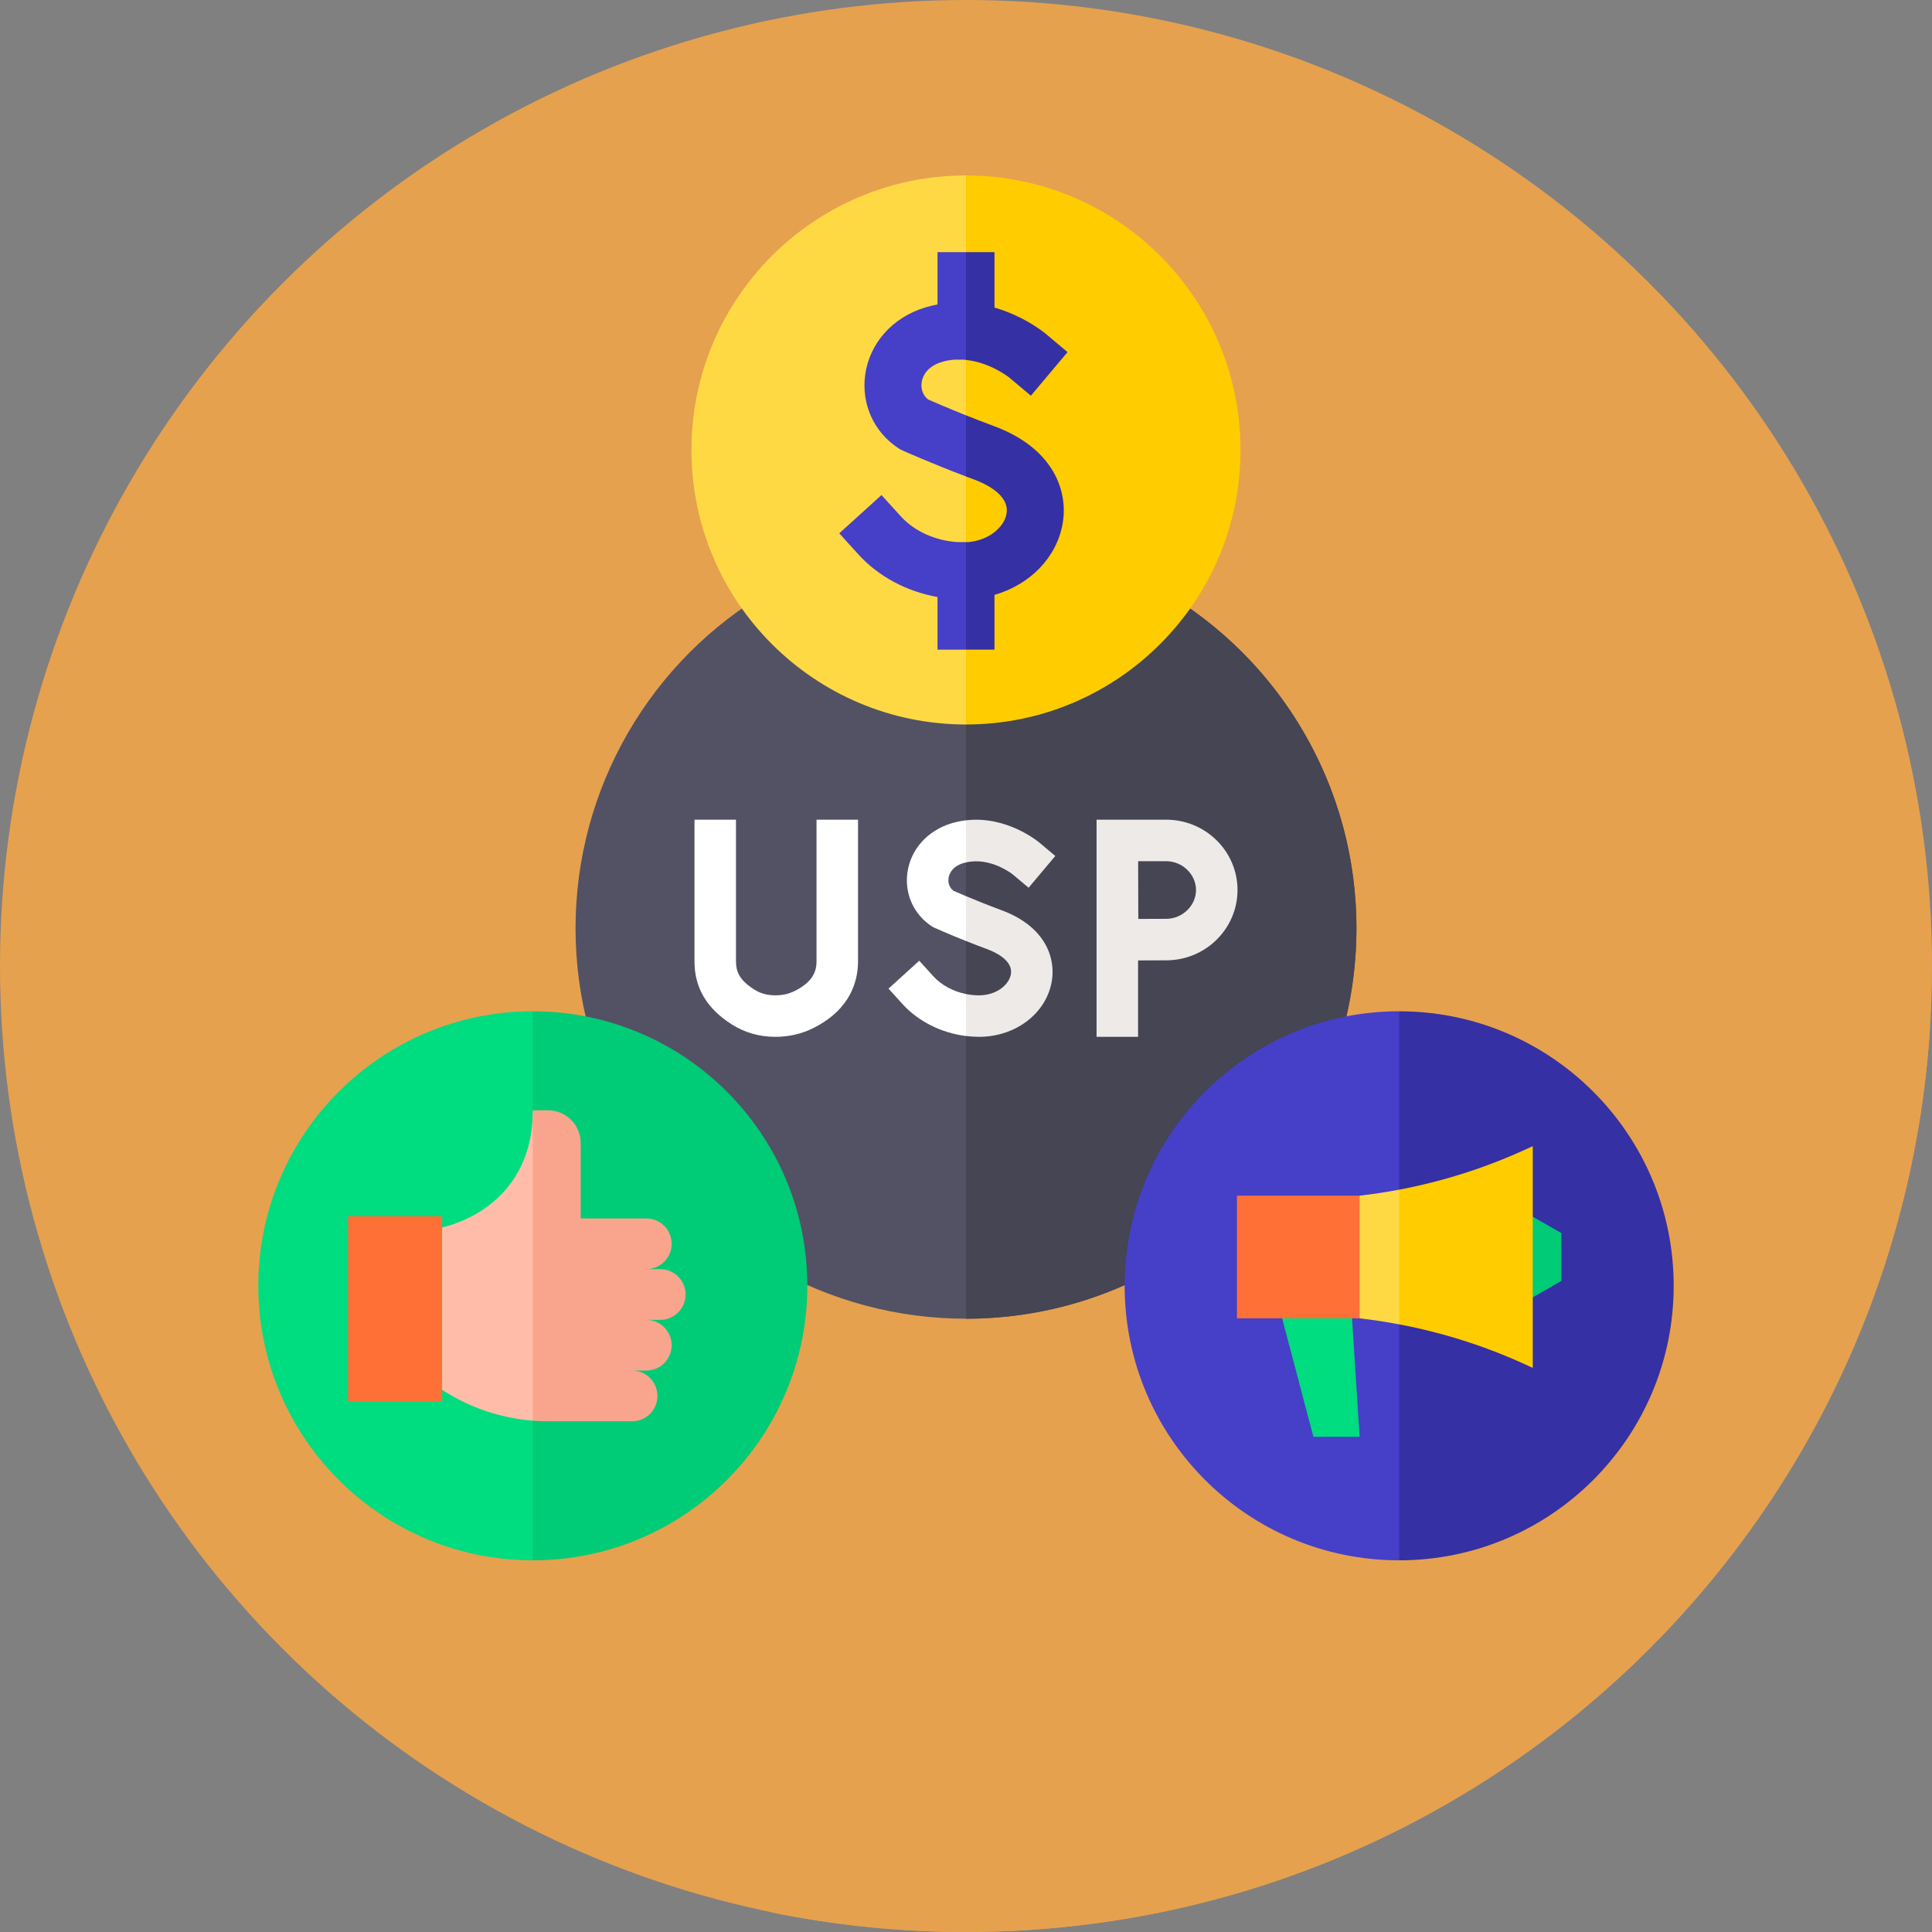 <?xml version="1.0" encoding="UTF-8"?> <svg xmlns="http://www.w3.org/2000/svg" xmlns:xlink="http://www.w3.org/1999/xlink" xmlns:svgjs="http://svgjs.com/svgjs" width="512" height="512" x="0" y="0" viewBox="0 0 512 512" style="enable-background:new 0 0 512 512" xml:space="preserve" class=""><rect x="0" y="0" width="512" height="512" fill="#808080" stroke="none"/> <g> <g xmlns="http://www.w3.org/2000/svg"> <g> <g> <g> <g> <g> <g> <g> <g> <g> <g> <g> <g> <g> <g> <circle cx="256" cy="256" fill="#e6a14e" r="256" data-original="#b2d7f3" style="" class=""></circle> </g> </g> </g> </g> </g> </g> </g> </g> </g> </g> </g> </g> </g> </g> <path d="m92.917 395.348 111.44 111.44c16.681 3.417 33.952 5.212 51.643 5.212 136.044 0 247.283-106.125 255.494-240.102l-205.45-205.45z" fill="#e6a14e" data-original="#95c7ee" style="" class=""></path> <g> <circle cx="256" cy="246" fill="#525264" r="103.475" data-original="#525264" style="" class=""></circle> <path d="m359.475 246c0 57.148-46.327 103.475-103.475 103.475v-206.95c57.148 0 103.475 46.327 103.475 103.475z" fill="#454553" data-original="#454553" style="" class=""></path> </g> <g> <path d="m177.58 345.228-36.375 68.274c-40.179 0-72.75-32.571-72.75-72.75s32.571-72.75 72.75-72.75z" fill="#00dc80" data-original="#00dc80" style=""></path> <path d="m213.954 340.752c0 40.179-32.571 72.75-72.75 72.75v-145.499c40.179 0 72.75 32.571 72.75 72.749z" fill="#00cb76" data-original="#00cb76" style=""></path> <path d="m92.245 322.319h24.929v49.192h-24.929z" fill="#ff7037" data-original="#ff7037" style="" class=""></path> <path d="m141.205 294.232c0 26.593-24.031 31.027-24.031 31.027v43.054c7.216 4.71 15.483 7.511 24.031 8.181l8.922-33.175z" fill="#ffbda9" data-original="#ffbda9" style=""></path> <path d="m145.215 376.656h22.296c3.711 0 6.72-3.008 6.72-6.72 0-3.711-3.009-6.72-6.72-6.72h3.766c3.711 0 6.72-3.009 6.72-6.72 0-3.711-3.009-6.72-6.72-6.72h3.691c3.711 0 6.72-3.009 6.72-6.72s-3.008-6.72-6.72-6.72h-3.691c3.711 0 6.72-3.008 6.72-6.72 0-3.711-3.009-6.72-6.72-6.72h-17.379v-19.961c0-4.808-3.898-8.706-8.706-8.706h-3.987v82.263c1.331.107 2.668.164 4.01.164z" fill="#f9a58d" data-original="#f9a58d" style="" class=""></path> </g> <g> <path d="m392.505 340.752-21.71 72.75c-40.179 0-72.75-32.571-72.75-72.75s32.571-72.75 72.75-72.75z" fill="#463fc7" data-original="#463fc7" style="" class=""></path> <path d="m360.313 380.781h-12.242l-13.127-49.738h22.191z" fill="#00dc80" data-original="#00dc80" style=""></path> <path d="m360.313 349.376h-32.507v-32.507h32.507l7.34 16.253z" fill="#ff7037" data-original="#ff7037" style="" class=""></path> <path d="m443.545 340.752c0 40.179-32.571 72.75-72.75 72.75v-145.499c40.179 0 72.75 32.571 72.75 72.749z" fill="#3530a3" data-original="#3530a3" style=""></path> <path d="m404.834 321.66 8.95 5.121v12.682l-8.95 5.121z" fill="#00cb76" data-original="#00cb76" style=""></path> <g> <path d="m370.795 315.274c-3.467.656-6.96 1.192-10.474 1.594l-.008.001v32.507c3.517.402 7.012.938 10.482 1.595l10.873-17.848z" fill="#ffd944" data-original="#ffd944" style=""></path> <path d="m370.795 315.274v35.696c11.523 2.18 22.754 5.744 33.442 10.636l1.959.897v-58.761l-1.953.894c-10.689 4.893-21.922 8.458-33.448 10.638z" fill="#ffcc00" data-original="#ffcc00" style="" class=""></path> </g> </g> <path d="m302.206 119.248-46.206 72.749c-40.178 0-72.75-32.571-72.75-72.75s32.571-72.75 72.75-72.75z" fill="#ffd944" data-original="#ffd944" style=""></path> <path d="m328.75 119.248c0 40.179-32.571 72.75-72.75 72.75v-145.5c40.179 0 72.75 32.571 72.75 72.75z" fill="#ffcc00" data-original="#ffcc00" style="" class=""></path> <g> <g> <g> <path d="m205.458 274.771c-.013 0-.026 0-.04 0-4.21-.005-8.09-1.121-11.531-3.317-6.623-4.231-9.841-9.693-9.841-16.698v-37.528h11v37.528c0 2.632.81 4.902 4.763 7.428 1.669 1.066 3.509 1.586 5.624 1.588h.023c1.925 0 3.621-.383 5.187-1.172 5.091-2.563 5.744-5.557 5.744-7.878v-37.494h11v37.494c0 5.366-2.047 12.793-11.798 17.703-3.093 1.557-6.502 2.346-10.131 2.346z" fill="#ffffff" data-original="#ffffff" style=""></path> </g> </g> <path d="m309.062 217.228h-7.46-5.5-5.5v57.545h11v-20.248c2.69-.014 5.731-.028 7.46-.028 10.417 0 18.892-8.359 18.892-18.635s-8.475-18.634-18.892-18.634zm0 26.269c-1.717 0-7.4.027-7.4.027l-.043-15.297h7.444c4.278 0 7.892 3.496 7.892 7.635s-3.615 7.635-7.893 7.635z" fill="#eeeae7" data-original="#eeeae7" style="" class=""></path> </g> <path d="m247.305 258.68-3.693-4.075-8.151 7.387 3.694 4.075c4.205 4.639 10.327 7.679 16.846 8.484l3.164-5.514-3.165-5.607c-3.413-.681-6.521-2.352-8.695-4.75zm7.997-29.954c.234-.071.465-.114.698-.168l3.164-5.79-3.164-5.377c-1.261.15-2.552.404-3.871.802-6.306 1.9-10.767 6.866-11.641 12.959-.819 5.71 1.656 11.201 6.458 14.332.243.158.498.297.763.415.196.087 3.648 1.624 8.291 3.478l3.164-5.852-3.164-6.036c-1.543-.647-2.722-1.159-3.335-1.428-1.428-1.119-1.381-2.694-1.288-3.348.126-.881.762-3.035 3.925-3.987z" fill="#ffffff" data-original="#ffffff" style=""></path> <path d="m265.395 241.207c-3.545-1.308-6.935-2.687-9.395-3.718v11.887c1.733.693 3.627 1.428 5.587 2.151 2.116.78 6.965 2.994 6.305 6.69-.487 2.73-3.779 5.555-8.443 5.555-1.168 0-2.325-.118-3.449-.343v11.121c1.141.141 2.292.222 3.449.222 9.654 0 17.76-6.149 19.272-14.621 1.136-6.362-1.768-14.68-13.326-18.944zm3.005-9.465 4.188 3.52 7.078-8.42-4.21-3.539c-.388-.327-8.714-7.186-19.456-5.912v11.167c6.414-1.5 12.167 2.998 12.4 3.184z" fill="#eeeae7" data-original="#eeeae7" style="" class=""></path> <g> <path d="m249.582 95.926c1.104-.333 2.198-.523 3.268-.609h2.506c.218.015.431.044.646.066l5.033-9.538-5.033-19.027h-7.549v13.864c-1.061.2-2.137.458-3.225.786-8.628 2.599-14.73 9.394-15.927 17.731-1.122 7.814 2.265 15.33 8.837 19.615.334.217.684.409 1.048.571.34.152 7.876 3.505 16.816 6.887l5.033-6.806-5.033-9.397c-4.736-1.895-8.546-3.543-10.014-4.186-1.933-1.518-1.869-3.653-1.742-4.538.172-1.198 1.036-4.123 5.336-5.419zm-10.907 40.862-5.07-5.594-11.188 10.139 5.069 5.594c5.302 5.851 12.836 9.839 20.967 11.29v13.946h7.549l5.033-18.523-5.033-9.975h-2.138c-5.928-.342-11.531-2.84-15.189-6.877z" fill="#463fc7" data-original="#463fc7" style="" class=""></path> <path d="m273.191 104.872 9.716-11.558-5.78-4.857c-.358-.302-5.658-4.665-13.575-6.942v-14.697h-7.55v28.565c6.306.661 11.193 4.459 11.441 4.658zm-9.82 8.036c-2.569-.948-5.076-1.922-7.369-2.839v16.203c.708.268 1.422.535 2.145.802 2.881 1.063 9.488 4.078 8.591 9.101-.614 3.438-4.503 6.979-10.115 7.489h-.621v28.498h7.55v-14.515c9.318-2.687 16.434-9.775 18.049-18.819 1.556-8.706-2.417-20.087-18.23-25.92z" fill="#3530a3" data-original="#3530a3" style=""></path> </g> </g> </g> </svg> 